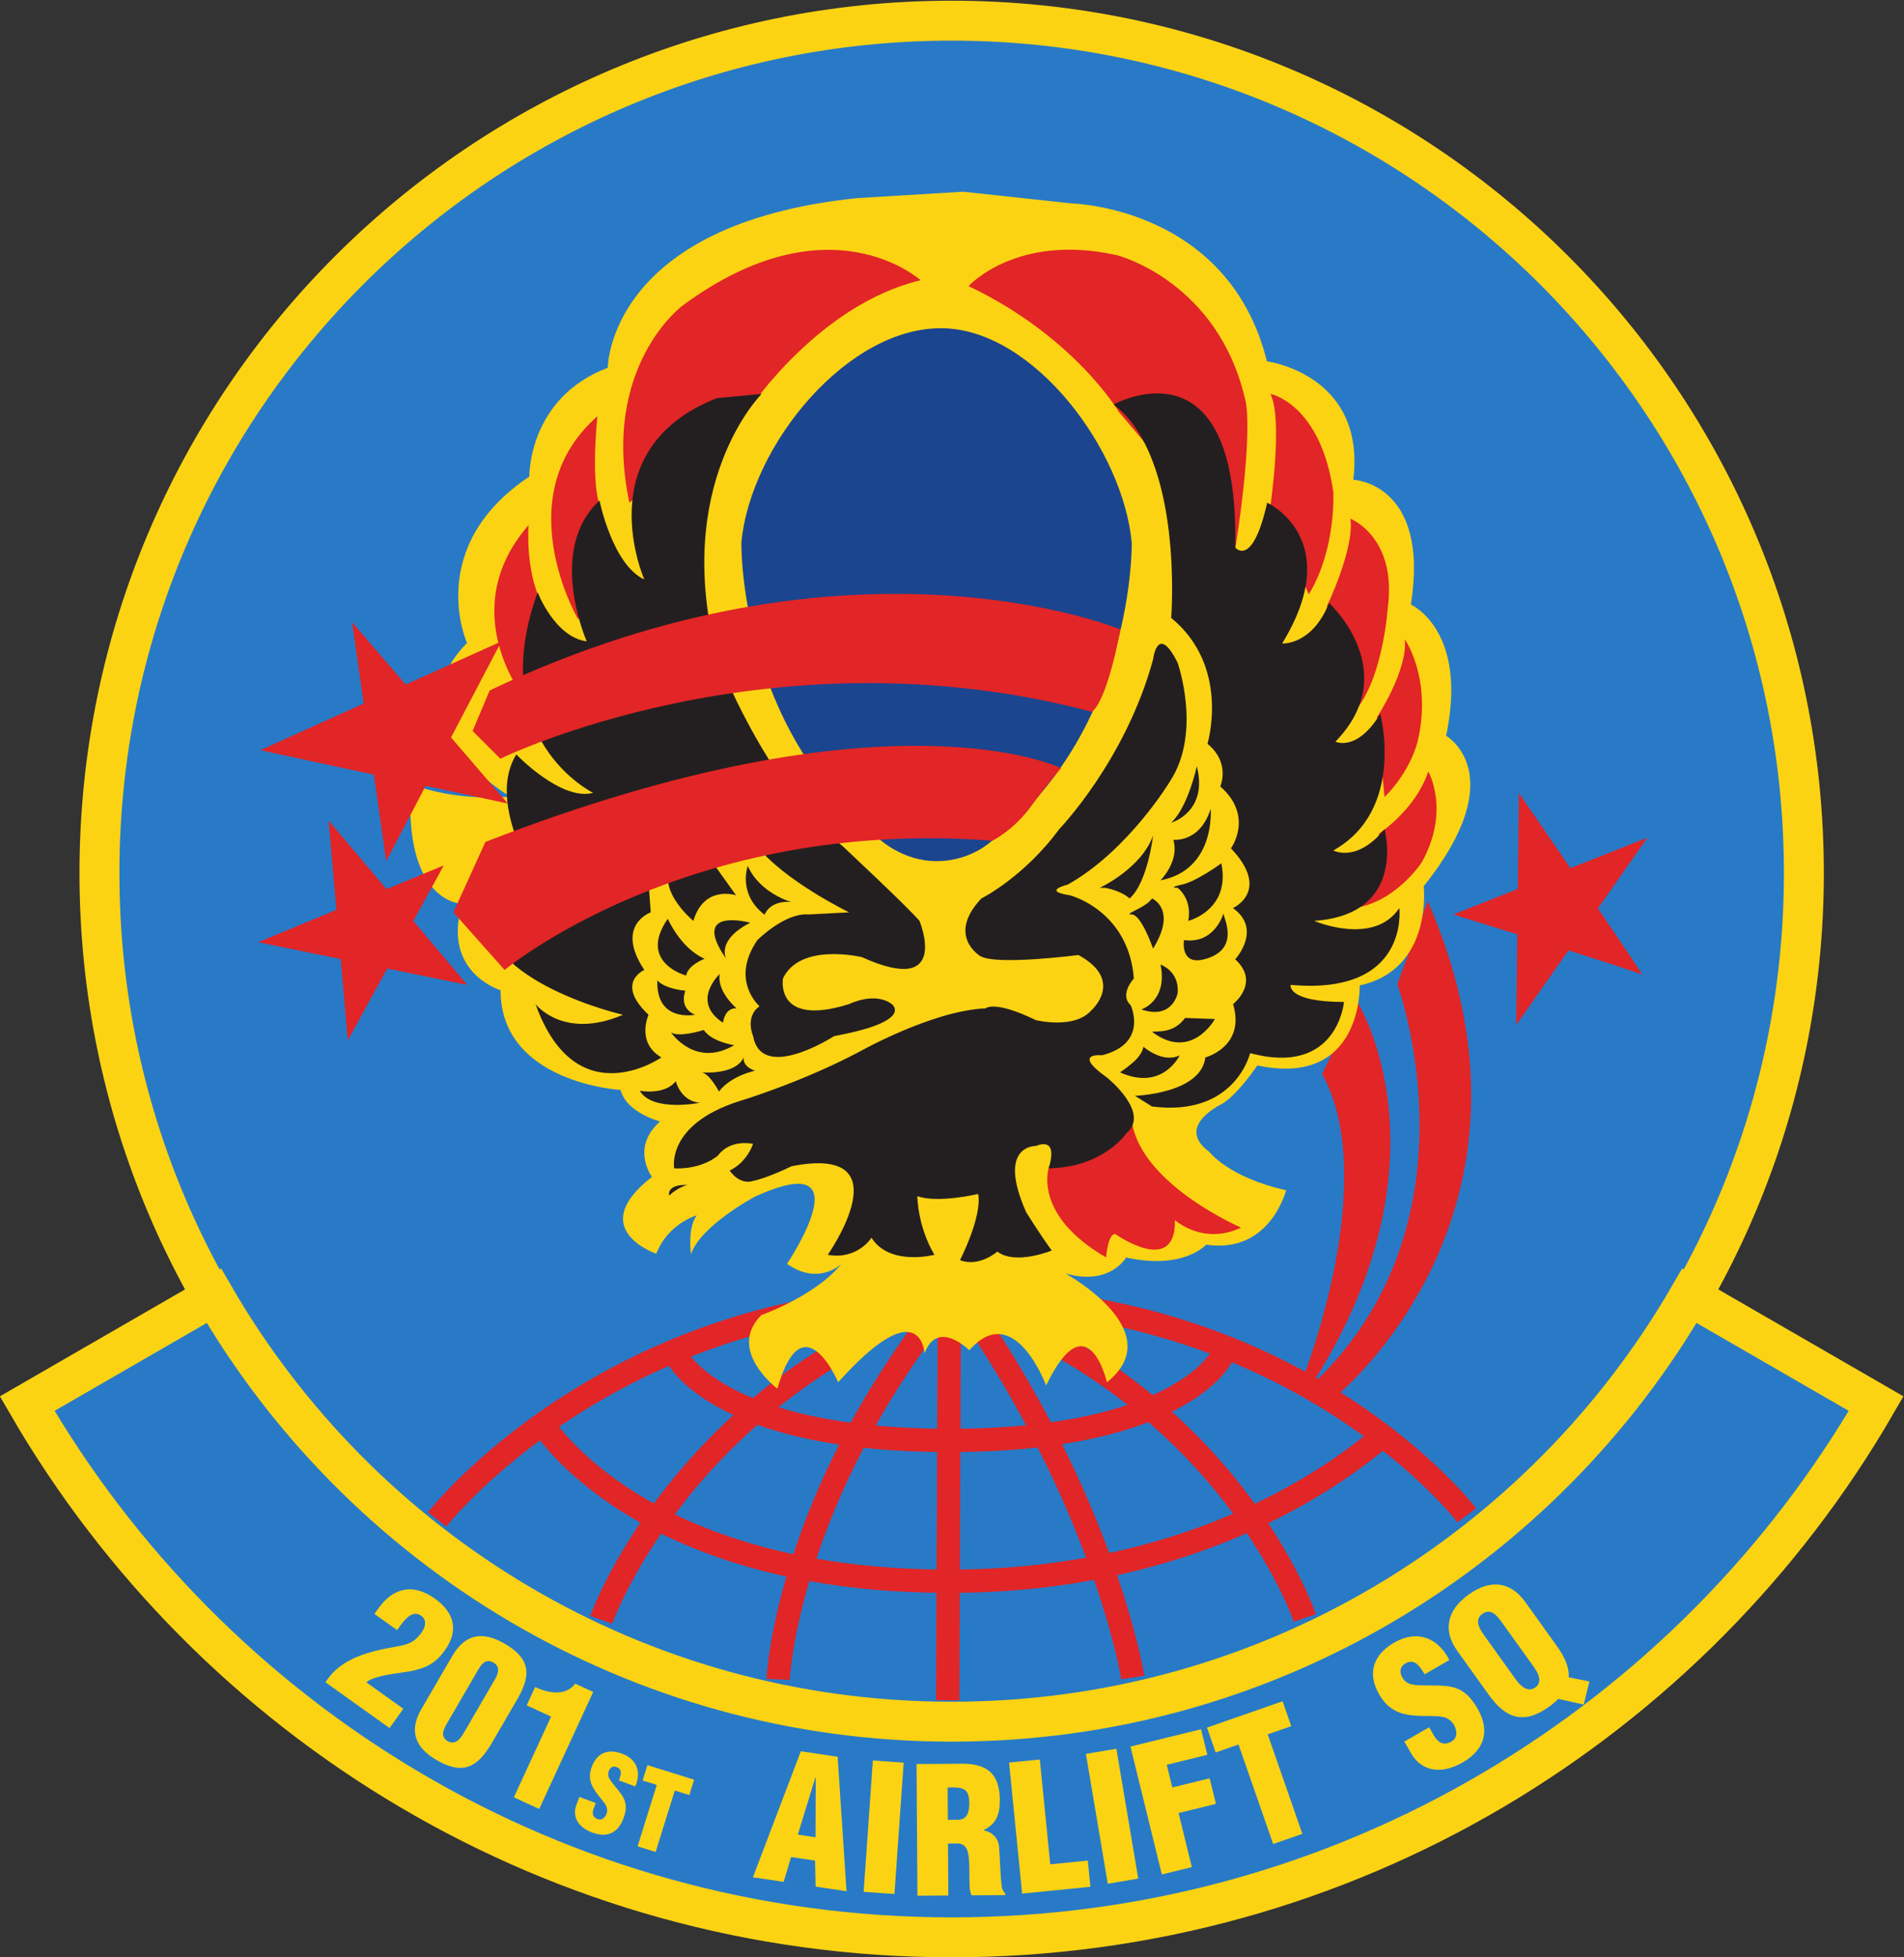 <?xml version="1.0" encoding="UTF-8" standalone="no"?>
<svg
   xmlns:dc="http://purl.org/dc/elements/1.1/"
   xmlns:cc="http://creativecommons.org/ns#"
   xmlns:rdf="http://www.w3.org/1999/02/22-rdf-syntax-ns#"
   xmlns:svg="http://www.w3.org/2000/svg"
   xmlns="http://www.w3.org/2000/svg"
   version="1.1"
   id="svg16141"
   xml:space="preserve"
   width="572.181"
   height="588"
   viewBox="0 0 572.181 588"><rect x="0" y="0" width="572.181" height="588" fill="#333333" stroke="none"/><defs
     id="defs16145"><clipPath
       clipPathUnits="userSpaceOnUse"
       id="clipPath16157"><path
         d="M 15,8 H 597 V 784 H 15 Z"
         id="path16155" /></clipPath></defs><g
     id="g16149"
     transform="matrix(1.333,0,0,-1.333,-120.576,844.531)"><path
       d="m 305,628.898 c -106.106,0 -192.125,-86.019 -192.125,-192.126 0,-106.105 86.019,-192.125 192.125,-192.125 106.106,0 192.125,86.02 192.125,192.125 0,106.107 -86.019,192.126 -192.125,192.126"
       style="fill:#ffffff;fill-opacity:1;fill-rule:nonzero;stroke:none"
       id="path16161" /><path
       d="m 305,628.898 c -106.106,0 -192.125,-86.019 -192.125,-192.126 0,-106.105 86.019,-192.125 192.125,-192.125 106.106,0 192.125,86.02 192.125,192.125 0,106.107 -86.019,192.126 -192.125,192.126 z"
       style="fill:#287ac7;fill-opacity:1;fill-rule:nonzero;stroke:#fcd313;stroke-width:9;stroke-linecap:butt;stroke-linejoin:miter;stroke-miterlimit:4;stroke-dasharray:none;stroke-opacity:1"
       id="path16163" /><path
       d="m 305,245.503 c -71.067,0 -133.113,38.612 -166.317,95.998 l -42.1,-24.306 C 138.192,245.282 215.944,196.898 305,196.898 c 89.056,0 166.808,48.384 208.417,120.297 l -42.1,24.306 C 438.113,284.115 376.067,245.503 305,245.503 Z"
       style="fill:#287ac7;fill-opacity:1;fill-rule:nonzero;stroke:#fcd313;stroke-width:9;stroke-linecap:butt;stroke-linejoin:miter;stroke-miterlimit:4;stroke-dasharray:none;stroke-opacity:1"
       id="path16165" /><path
       d="m 174.87,269.793 0.897,1.256 c 3.404,4.764 7.88,5.652 12.741,2.179 4.346,-3.105 5.445,-7.148 2.248,-11.624 -2.162,-3.026 -4.37,-4.074 -7.972,-4.759 l -3.541,-0.533 c -1.468,-0.216 -4.945,-0.795 -6.201,-1.941 l 8.339,-5.957 -3.105,-4.347 -14.456,10.328 0.575,0.805 c 2.853,3.992 7.792,5.666 12.392,6.659 l 4.287,0.827 c 2.079,0.46 3.201,1.214 4.466,2.985 0.875,1.223 1.247,2.902 -0.326,3.831 -1.775,1.123 -3.524,-0.983 -4.398,-2.207 l -0.827,-1.159 -5.119,3.657"
       style="fill:#fcd313;fill-opacity:1;fill-rule:nonzero;stroke:none"
       id="path16167" /><path
       d="m 192.388,260.266 c 2.985,5.132 6.954,5.661 11.846,2.815 6.158,-3.581 5.932,-7.433 2.486,-13.12 l -5.372,-9.236 c -3.263,-5.61 -6.614,-7.278 -12.463,-3.875 -4.789,2.785 -6.326,6.518 -3.441,11.478 z m 9.475,-5.511 c 0.219,0.376 1.936,2.856 -0.116,4.05 -1.847,1.075 -2.811,-0.425 -3.646,-1.862 l -6.706,-11.527 c -0.875,-1.506 -1.87,-3.216 0.045,-4.33 1.99,-1.066 3.201,1.251 3.718,2.141 l 6.705,11.528"
       style="fill:#fcd313;fill-opacity:1;fill-rule:nonzero;stroke:none"
       id="path16169" /><path
       d="m 214.695,246.647 -5.498,2.539 1.908,4.132 c 2.894,-1.38 6.903,-2.14 9.027,0.759 l 4.06,-1.874 -12.179,-26.377 -5.713,2.638 8.395,18.183"
       style="fill:#fcd313;fill-opacity:1;fill-rule:nonzero;stroke:none"
       id="path16171" /><path
       d="m 224.761,227.165 -0.45,-1.2 c -0.363,-0.974 -0.368,-1.953 0.9,-2.428 0.929,-0.347 1.649,0.338 1.972,1.199 0.533,1.427 -0.441,2.411 -1.246,3.435 -0.96,1.159 -1.756,2.206 -2.182,3.346 -0.403,1.132 -0.443,2.335 0.117,3.829 1.194,3.194 3.729,4.105 6.809,2.952 3.465,-1.296 4.368,-4.267 2.992,-7.393 l -3.669,1.373 c 0.327,1.013 0.881,2.355 -0.399,2.937 -0.79,0.373 -1.435,0.098 -1.805,-0.615 -0.494,-0.977 -0.169,-1.693 0.421,-2.533 1.139,-1.51 2.21,-2.582 2.816,-3.79 0.607,-1.208 0.727,-2.544 -0.044,-4.605 -1.22,-3.262 -3.71,-4.396 -7.016,-3.158 -3.647,1.363 -4.425,3.978 -3.585,6.22 l 0.677,1.812 3.692,-1.381"
       style="fill:#fcd313;fill-opacity:1;fill-rule:nonzero;stroke:none"
       id="path16173" /><path
       d="m 236.411,235.71 10.527,-3.282 -1.08,-3.463 -3.278,1.022 -4.318,-13.851 -4.063,1.267 4.319,13.851 -3.187,0.993 1.08,3.463"
       style="fill:#fcd313;fill-opacity:1;fill-rule:nonzero;stroke:none"
       id="path16175" /><path
       d="m 260.197,210.436 10.798,28.397 8.297,-1.237 2.001,-30.307 -6.966,1.04 -0.126,5.86 -5.402,0.806 -1.674,-5.592 z m 14.153,22.456 -0.078,0.011 -3.958,-12.853 3.992,-0.595 0.044,13.437"
       style="fill:#fcd313;fill-opacity:1;fill-rule:nonzero;stroke:none"
       id="path16177" /><path
       d="m 285.157,207.152 2.076,29.607 6.947,-0.487 -2.076,-29.607 -6.947,0.487"
       style="fill:#fcd313;fill-opacity:1;fill-rule:nonzero;stroke:none"
       id="path16179" /><path
       d="m 304.251,206.324 -6.965,-0.047 -0.201,29.682 10.171,0.07 c 5.699,0.038 8.564,-2.238 8.603,-8.135 0.022,-3.166 -0.714,-5.427 -3.634,-6.792 l 10e-4,-0.08 c 1.942,-0.421 3.336,-1.758 3.469,-3.815 0.214,-2.374 0.288,-7.479 0.697,-9.375 0.161,-0.395 0.361,-0.749 0.679,-1.025 l 0.003,-0.396 -7.599,-0.051 c -0.201,0.553 -0.363,1.106 -0.407,1.699 -0.136,2.611 0.005,5.066 -0.205,6.885 -0.21,1.82 -0.772,3.003 -2.396,3.111 l -2.295,-0.016 z m -0.115,17.058 2.374,0.016 c 2.019,0.014 2.481,1.877 2.468,3.698 -0.023,3.522 -1.489,3.671 -4.892,3.568 l 0.05,-7.282"
       style="fill:#fcd313;fill-opacity:1;fill-rule:nonzero;stroke:none"
       id="path16181" /><path
       d="m 320.888,206.759 -2.945,29.531 6.931,0.691 2.355,-23.625 8.466,0.845 0.589,-5.907 -15.396,-1.535"
       style="fill:#fcd313;fill-opacity:1;fill-rule:nonzero;stroke:none"
       id="path16183" /><path
       d="m 340.198,208.979 -4.932,29.267 6.868,1.158 4.932,-29.267 -6.868,-1.158"
       style="fill:#fcd313;fill-opacity:1;fill-rule:nonzero;stroke:none"
       id="path16185" /><path
       d="m 352.383,211.07 -7.071,28.826 15.913,3.904 1.414,-5.766 -9.148,-2.243 1.254,-5.112 8.418,2.065 1.414,-5.766 -8.418,-2.065 2.989,-12.184 -6.765,-1.659"
       style="fill:#fcd313;fill-opacity:1;fill-rule:nonzero;stroke:none"
       id="path16187" /><path
       d="m 362.559,244.17 17.044,5.936 1.953,-5.607 -5.308,-1.848 7.811,-22.427 -6.579,-2.291 -7.811,22.427 -5.158,-1.797 -1.952,5.607"
       style="fill:#fcd313;fill-opacity:1;fill-rule:nonzero;stroke:none"
       id="path16189" /><path
       d="m 412.643,244.25 1.048,-1.817 c 0.851,-1.474 2.082,-2.499 4.001,-1.392 1.406,0.811 1.29,2.436 0.539,3.738 -1.246,2.159 -3.503,1.953 -5.633,2.003 -2.464,-0.006 -4.615,0.079 -6.497,0.728 -1.849,0.67 -3.41,1.871 -4.715,4.133 -2.789,4.833 -1.3,8.981 3.361,11.672 5.244,3.026 9.936,1.073 12.45,-3.918 l -5.552,-3.205 c -0.939,1.469 -2.058,3.565 -4.125,2.555 -1.292,-0.609 -1.617,-1.71 -1.101,-2.92 0.718,-1.641 1.962,-1.975 3.636,-2.105 3.092,-0.135 5.561,0.102 7.717,-0.39 2.158,-0.491 3.969,-1.73 5.769,-4.849 2.849,-4.936 1.688,-9.26 -3.315,-12.148 -5.519,-3.185 -9.63,-1.444 -11.587,1.948 l -1.583,2.742 5.587,3.225"
       style="fill:#fcd313;fill-opacity:1;fill-rule:nonzero;stroke:none"
       id="path16191" /><path
       d="m 441.391,262.619 c 1.845,-2.573 2.857,-4.867 2.714,-7.113 l 4.667,-0.938 -1.282,-5.206 -5.745,1.285 c -0.551,-0.589 -1.244,-1.184 -2.048,-1.761 -5.725,-4.106 -9.749,-2.706 -13.647,2.729 l -7.036,9.81 c -3.322,4.631 -2.402,9.187 2.551,12.74 4.954,3.552 9.468,2.894 12.79,-1.737 z m -9.335,-7.426 c 0.992,-1.383 2.694,-3.28 4.527,-1.965 1.832,1.315 0.485,3.466 -0.507,4.849 l -7.105,9.905 c -1.061,1.479 -2.458,3.156 -4.324,1.818 -1.801,-1.292 -0.757,-3.222 0.304,-4.702 l 7.105,-9.905"
       style="fill:#fcd313;fill-opacity:1;fill-rule:nonzero;stroke:none"
       id="path16193" /><path
       d="m 304.48,341.271 c -76.463,0 -115.475,-50.175 -115.475,-50.175 m 36.993,-22.626 c 0,0 18.069,51.25 80.105,72.891 M 265.87,255.04 c 0,0 1.821,40.786 38.61,86.231 m 2.75,-0.316 c 76.463,0 113.92,-48.927 113.92,-48.927 m -36.538,-23.141 c 0,0 -16.969,50.518 -79.006,72.158 m 40.234,-85.587 c 0,0 -6.219,39.319 -38.61,85.497 m -3.117,-90.621 0.367,90.937 m -61.315,-13.616 c 0,0 9.378,-18.755 61.315,-18.755 m -91.611,3.607 c 0,0 21.64,-35.346 91.611,-35.346 m 61.314,50.494 c 0,0 -9.377,-18.755 -61.314,-18.755 m 97.446,0.823 C 389.123,298.869 356.958,277.161 304.48,277.161"
       style="fill:none;stroke:#e22526;stroke-width:5.249;stroke-linecap:butt;stroke-linejoin:miter;stroke-miterlimit:4;stroke-dasharray:none;stroke-opacity:1"
       id="path16195" /><path
       d="m 384.189,322.966 c 0,0 17.673,44.364 4.328,68.529 l 7.935,16.231 c 0,0 22.362,-35.347 -10.46,-86.563 l -1.803,1.803"
       style="fill:#e22526;fill-opacity:1;fill-rule:nonzero;stroke:none"
       id="path16197" /><path
       d="m 405.469,411.693 c 0,0 19.837,-53.741 -19.477,-90.53 l 5.411,-2.524 c 0,0 51.743,41.291 20.919,111.809 l -6.853,-18.755"
       style="fill:#e22526;fill-opacity:1;fill-rule:nonzero;stroke:none"
       id="path16199" /><path
       d="m 227.476,550.672 c 0,0 0,32.461 56.265,38.232 l 23.805,1.443 24.525,-2.645 c 0,0 35.347,-0.722 44.003,-35.587 0,0 22.361,-2.885 19.476,-26.69 0,0 17.312,-0.721 12.984,-28.132 0,0 12.985,-5.771 7.936,-29.576 0,0 15.148,-8.656 -5.05,-33.903 0,0 2.164,-18.755 -14.427,-22.362 0,0 0.721,-23.083 -23.083,-18.034 0,0 -4.328,-6.492 -7.935,-8.656 0,0 -10.82,-5.049 -2.886,-10.82 0,0 4.329,-5.771 17.313,-8.656 0,0 -3.607,-14.428 -18.033,-12.263 0,0 -5.05,-5.771 -18.034,-2.886 0,0 -3.607,-6.492 -13.706,-3.606 0,0 23.804,-12.985 9.377,-24.527 0,0 -4.328,18.756 -13.705,-0.72 0,0 -7.214,19.476 -17.313,7.934 0,0 -7.214,7.214 -10.098,-0.721 0,0 -0.722,14.427 -19.477,-6.493 0,0 -7.935,18.756 -13.706,-1.442 0,0 -11.542,8.656 -3.606,16.591 0,0 12.262,4.328 18.033,11.542 0,0 -5.049,-5.05 -12.263,0 0,0 18.034,26.69 -7.213,15.148 0,0 -12.263,-6.492 -14.427,-12.985 0,0 -0.842,6.012 1.322,8.777 0,0 -6.492,-1.803 -9.136,-8.657 0,0 -16.231,5.531 -0.962,17.313 0,0 -4.93,6.492 1.803,12.503 0,0 -7.574,1.924 -8.897,7.094 0,0 -27.051,1.563 -27.051,22.482 0,0 -13.344,3.967 -8.656,19.477 0,0 -13.344,0 -11.541,27.05 0,0 8.656,-3.967 22.362,-2.885 0,0 -27.773,16.23 -9.739,34.625 0,0 -9.737,21.64 14.067,37.509 0,0 -0.361,17.674 17.673,24.526"
       style="fill:#fcd313;fill-opacity:1;fill-rule:nonzero;stroke:none"
       id="path16201" /><path
       d="m 303.217,559.569 c 20.456,-0.538 40.448,-27.423 42.38,-48.33 0,0 0.721,-41.478 -31.018,-66.725 0,0 -4.749,-5.05 -12.985,-5.05 -7.754,0 -12.984,5.05 -12.984,5.05 -31.739,25.247 -31.018,66.725 -31.018,66.725 2.035,22.012 24.088,48.897 45.625,48.33"
       style="fill:#1b458f;fill-opacity:1;fill-rule:nonzero;stroke:none"
       id="path16203" /><path
       d="m 308.808,569.067 c 0,0 10.82,12.022 33.422,6.973 0,0 23.084,-5.771 29.095,-33.182 0,0 1.683,-6.973 -2.405,-33.182 l -26.209,31.018 c 0,0 -10.098,17.072 -33.903,28.373"
       style="fill:#e22526;fill-opacity:1;fill-rule:nonzero;stroke:none"
       id="path16205" /><path
       d="m 376.855,544.781 c 0,0 11.301,-2.164 14.187,-22.121 0,0 0.721,-12.743 -5.531,-23.083 l -8.656,19.957 c 0,0 2.886,19.477 0,25.247"
       style="fill:#e22526;fill-opacity:1;fill-rule:nonzero;stroke:none"
       id="path16207" /><path
       d="m 394.889,516.649 c 0,0 10.58,-4.088 8.416,-20.198 0,0 -0.962,-14.667 -6.733,-22.362 l -6.972,22.843 c 0,0 6.251,12.985 5.289,19.717"
       style="fill:#e22526;fill-opacity:1;fill-rule:nonzero;stroke:none"
       id="path16209" /><path
       d="m 407.152,489.478 c 0,0 6.251,-8.896 2.886,-23.083 0,0 -1.444,-6.492 -7.455,-12.504 l -1.683,18.034 c 0,0 6.974,10.58 6.252,17.553"
       style="fill:#e22526;fill-opacity:1;fill-rule:nonzero;stroke:none"
       id="path16211" /><path
       d="m 401.381,445.716 c 0,0 8.176,5.29 11.061,13.947 0,0 5.049,-8.657 -1.443,-20.439 0,0 -5.289,-8.176 -13.946,-10.099 l 4.328,16.591"
       style="fill:#e22526;fill-opacity:1;fill-rule:nonzero;stroke:none"
       id="path16213" /><path
       d="m 297.988,570.39 c 0,0 -20.559,18.754 -53.741,-5.771 0,0 -18.395,-13.706 -11.902,-44.363 l 27.411,21.64 c 0,0 15.509,23.083 38.232,28.494"
       style="fill:#e22526;fill-opacity:1;fill-rule:nonzero;stroke:none"
       id="path16215" /><path
       d="m 225.131,539.732 c 0,0 -1.442,-13.706 0.361,-19.476 1.803,-5.772 -4.689,-26.33 -4.689,-26.33 0,0 -16.23,27.772 4.328,45.806"
       style="fill:#e22526;fill-opacity:1;fill-rule:nonzero;stroke:none"
       id="path16217" /><path
       d="m 209.622,515.206 c 0,0 -0.721,-8.656 2.164,-15.87 2.886,-7.213 -2.885,-23.443 -2.885,-23.443 0,0 -16.231,19.837 0.721,39.313"
       style="fill:#e22526;fill-opacity:1;fill-rule:nonzero;stroke:none"
       id="path16219" /><path
       d="m 326.962,370.576 c 0,0 -3.968,-10.701 12.864,-20.439 0,0 0.36,5.29 2.044,5.29 0,0 13.706,-9.738 13.465,3.126 0,0 6.372,-5.771 14.908,-1.683 0,0 -21.881,9.377 -24.526,23.323 l -18.755,-9.617"
       style="fill:#e22526;fill-opacity:1;fill-rule:nonzero;stroke:none"
       id="path16221" /><path
       d="m 262.161,544.781 c 0,0 -20.198,-20.197 -10.1,-59.15 0,0 11.062,-29.335 28.374,-42.8 0,0 14.907,-13.947 17.312,-16.832 0,0 7.214,-17.312 -12.984,-8.175 0,0 -13.946,3.366 -17.793,-4.809 0,0 -1.924,-11.061 14.907,-5.771 0,0 5.771,2.885 9.619,0 0,0 5.29,-3.847 -12.985,-7.213 0,0 -16.35,-10.58 -18.274,0 0,0 -1.923,4.328 1.443,6.732 0,0 -6.733,5.771 -0.481,14.908 0,0 6.252,6.252 11.541,5.771 l 9.137,0.481 c 0,0 -14.907,7.213 -21.159,15.388 0,0 -16.35,7.695 -9.137,-4.808 l 4.809,-6.733 c 0,0 -7.214,2.405 -9.618,-5.771 0,0 -7.695,6.252 -5.29,12.023 0,0 -5.29,5.289 -4.809,-3.366 l 0.481,-6.733 c 0,0 -8.175,-2.886 -1.443,-12.984 0,0 -6.732,-2.886 0.962,-10.099 0,0 -2.885,-6.252 2.885,-9.618 0,0 -19.236,-13.466 -28.373,12.022 0,0 6.251,-8.175 19.717,-2.404 0,0 -31.77,7.213 -31.288,24.044 0,0 11.601,-8.656 18.784,-4.328 0,0 -20.197,25.007 -11.541,38.954 0,0 10.099,-10.58 17.312,-8.657 0,0 -24.525,12.022 -12.503,45.205 0,0 3.848,-10.099 11.061,-11.061 0,0 -9.138,20.679 2.885,31.74 0,0 2.886,-14.427 10.099,-17.794 0,0 -12.984,29.335 16.35,40.877 l 10.1,0.961"
       style="fill:#231f20;fill-opacity:1;fill-rule:nonzero;stroke:none"
       id="path16223" /><path
       d="m 346.318,386.566 c 0,0 14.908,0.48 15.87,8.656 0,0 9.137,2.404 6.252,12.022 0,0 6.251,4.809 0.48,10.099 0,0 6.222,6.733 -0.51,11.541 0,0 8.686,3.848 -0.452,13.466 0,0 5.29,7.213 -2.404,13.946 0,0 2.404,5.29 -2.886,9.618 0,0 5.29,17.312 -8.175,28.373 0,0 2.886,36.067 -12.984,48.09 0,0 28.373,15.87 27.411,-32.221 0,0 3.848,-4.808 7.214,10.1 0,0 17.793,-8.175 3.366,-31.74 0,0 6.733,-0.481 10.58,9.137 0,0 16.831,-15.388 1.443,-31.258 0,0 4.808,-2.404 10.099,6.252 0,0 5.771,-21.641 -10.58,-30.778 0,0 5.289,-2.886 11.541,4.809 0,0 5.291,-19.236 -15.869,-20.679 0,0 13.435,-5.771 19.206,2.885 0,0 2.434,-19.716 -24.496,-17.312 0,0 -0.962,-3.846 12.022,-3.846 0,0 -1.443,-16.832 -21.159,-11.542 0,0 -3.367,-14.428 -22.122,-12.023 l -3.847,2.405"
       style="fill:#231f20;fill-opacity:1;fill-rule:nonzero;stroke:none"
       id="path16225" /><path
       d="m 348.242,397.626 c 0,0 4.328,-3.847 8.175,-1.923 0,0 -3.847,-8.176 -13.465,-3.848 0,0 2.645,1.759 3.907,3.201 1.262,1.443 1.383,2.57 1.383,2.57"
       style="fill:#231f20;fill-opacity:1;fill-rule:nonzero;stroke:none"
       id="path16227" /><path
       d="m 350.165,400.993 c 1.203,0.239 4.809,-0.481 7.455,3.125 l 6.732,-0.24 c 0,0 -5.29,-9.618 -14.187,-2.885"
       style="fill:#231f20;fill-opacity:1;fill-rule:nonzero;stroke:none"
       id="path16229" /><path
       d="m 347.761,406.042 c 0,0 6.011,1.923 4.328,10.099 0,0 4.328,-1.443 3.847,-6.493 0,0 -1.202,-6.011 -8.175,-3.606"
       style="fill:#231f20;fill-opacity:1;fill-rule:nonzero;stroke:none"
       id="path16231" /><path
       d="m 366.276,427.683 c 0,0 -1.924,-6.974 -8.897,-6.012 0,0 -0.962,-5.771 4.569,-4.328 8.303,2.166 4.328,9.377 4.328,10.34"
       style="fill:#231f20;fill-opacity:1;fill-rule:nonzero;stroke:none"
       id="path16233" /><path
       d="m 355.936,433.453 c 0,0 3.366,-2.405 2.405,-7.454 0,0 9.617,2.405 7.453,12.984 0,0 -5.53,-4.088 -8.896,-4.808 -3.366,-0.722 -0.962,-0.722 -0.962,-0.722"
       style="fill:#231f20;fill-opacity:1;fill-rule:nonzero;stroke:none"
       id="path16235" /><path
       d="m 345.597,427.442 c -2.164,0 3.126,1.442 4.568,3.606 0,0 5.771,-2.403 0.241,-11.3 0,0 -2.645,7.694 -4.809,7.694"
       style="fill:#231f20;fill-opacity:1;fill-rule:nonzero;stroke:none"
       id="path16237" /><path
       d="m 338.383,433.453 c 0,0 9.378,4.328 12.023,11.782 0,0 -1.202,-10.579 -5.29,-14.187 0,0 -1.683,1.684 -5.531,2.405 h -1.202"
       style="fill:#231f20;fill-opacity:1;fill-rule:nonzero;stroke:none"
       id="path16239" /><path
       d="m 354.974,444.273 c 0,0 6.011,-0.721 8.416,6.974 0,0 1.202,-13.707 -11.301,-16.111 0,0 4.328,4.328 2.885,9.137"
       style="fill:#231f20;fill-opacity:1;fill-rule:nonzero;stroke:none"
       id="path16241" /><path
       d="m 354.493,448.121 c 0,0 8.416,2.404 5.771,12.743 0,0 -1.923,-9.137 -5.771,-12.743"
       style="fill:#231f20;fill-opacity:1;fill-rule:nonzero;stroke:none"
       id="path16243" /><path
       d="m 234.689,387.707 c 0,0 5.591,-1.081 8.116,2.165 0,0 1.081,-4.509 5.41,-4.87 0,0 -10.64,-2.164 -13.526,2.705"
       style="fill:#231f20;fill-opacity:1;fill-rule:nonzero;stroke:none"
       id="path16245" /><path
       d="m 248.575,391.855 c 0,0 7.755,-0.721 9.558,3.427 0,0 -0.541,-1.984 2.525,-3.066 0,0 -5.41,-1.082 -8.115,-4.689 0,0 -2.164,4.148 -3.968,4.328"
       style="fill:#231f20;fill-opacity:1;fill-rule:nonzero;stroke:none"
       id="path16247" /><path
       d="m 255.969,397.987 c 0,0 -5.049,0.721 -6.852,3.426 0,0 -5.591,-1.803 -7.395,-0.54 0,0 5.41,-8.116 14.247,-2.886"
       style="fill:#231f20;fill-opacity:1;fill-rule:nonzero;stroke:none"
       id="path16249" /><path
       d="m 238.656,412.594 c 0,0 1.263,-1.803 6.312,-2.345 0,0 -1.623,-3.786 2.164,-5.409 0,0 -8.837,-1.803 -8.476,7.754"
       style="fill:#231f20;fill-opacity:1;fill-rule:nonzero;stroke:none"
       id="path16251" /><path
       d="m 252.723,414.037 c 0,0 -6.673,-6.132 0.721,-11 0,0 0.361,3.426 3.066,3.245 0,0 -4.509,3.787 -3.787,7.755"
       style="fill:#231f20;fill-opacity:1;fill-rule:nonzero;stroke:none"
       id="path16253" /><path
       d="m 241.001,426.48 c 0,0 2.885,-6.672 8.295,-9.017 0,0 -3.787,-1.442 -4.148,-3.787 0,0 -11,2.885 -4.147,12.804"
       style="fill:#231f20;fill-opacity:1;fill-rule:nonzero;stroke:none"
       id="path16255" /><path
       d="m 254.165,417.463 c 0,0 -2.344,4.148 5.411,8.116 0,0 -13.706,3.786 -5.411,-8.116"
       style="fill:#231f20;fill-opacity:1;fill-rule:nonzero;stroke:none"
       id="path16257" /><path
       d="m 268.773,430.268 c 0,0 -7.033,1.983 -9.738,8.114 0,0 -2.345,-6.311 3.787,-11 0,0 1.082,3.246 5.951,2.886"
       style="fill:#231f20;fill-opacity:1;fill-rule:nonzero;stroke:none"
       id="path16259" /><path
       d="m 241.316,364.083 c 0,0 -0.72,2.57 4.103,2.39 0,0 -2.074,-0.451 -4.103,-2.39"
       style="fill:#231f20;fill-opacity:1;fill-rule:nonzero;stroke:none"
       id="path16261" /><path
       d="m 242.444,370.215 c 0,0 -1.924,9.859 14.667,15.148 0,0 13.706,4.088 26.931,11.061 0,0 16.591,9.377 28.613,9.858 0,0 1.924,1.924 11.302,-2.645 0,0 8.656,-2.164 12.503,2.164 0,0 7.694,6.733 -2.886,12.504 0,0 -18.514,-2.405 -22.121,-0.241 0,0 -7.695,4.569 0.24,12.984 0,0 9.618,4.81 17.553,15.63 0,0 14.908,15.388 21.16,38.232 0,0 0.962,8.415 5.53,-0.722 0,0 5.53,-15.629 -1.683,-26.689 0,0 -9.378,-15.63 -23.084,-23.324 0,0 -6.011,-1.443 0.481,-2.405 0,0 13.225,-3.366 14.428,-18.755 0,0 -3.367,-3.607 -0.722,-6.011 0,0 4.088,-8.656 -6.492,-11.301 0,0 -6.973,0.721 1.202,-5.05 0,0 9.859,-7.935 4.329,-12.503 0,0 -5.05,-7.695 -17.554,-7.935 0,0 2.645,7.213 -2.884,5.049 0,0 -8.897,0.241 -2.164,-14.908 0,0 3.125,-5.049 5.77,-8.656 0,0 -8.175,-3.366 -12.263,-0.24 0,0 -4.088,-3.607 -8.416,-1.924 0,0 5.05,9.859 4.088,14.908 0,0 -9.137,-2.164 -13.706,-0.481 0,0 0,-6.733 3.847,-13.224 0,0 -10.099,-2.645 -14.186,3.847 0,0 -3.126,-5.05 -9.859,-3.847 0,0 17.554,25.007 -8.175,19.957 0,0 -5.29,-2.645 -8.896,-3.366 0,0 -2.645,-0.962 -5.05,2.404 0,0 3.607,1.443 5.29,6.012 0,0 -5.049,1.201 -7.935,-2.646 0,0 -3.367,-3.126 -9.858,-2.885"
       style="fill:#231f20;fill-opacity:1;fill-rule:nonzero;stroke:none"
       id="path16263" /><path
       d="m 343.055,491.677 c 0,0 -60.456,25.212 -142.209,-13.741 l -3.847,-9.137 6.251,-6.252 c 0,0 60.731,29.816 133.347,10.58 0,0 3.092,1.237 6.458,18.55"
       style="fill:#e22526;fill-opacity:1;fill-rule:nonzero;stroke:none"
       id="path16265" /><path
       d="m 329.658,460.418 c 0,0 -38.403,18.961 -129.774,-16.625 l -7.214,-15.87 11.542,-12.984 c 0,0 41.22,34.418 109.989,29.128 0,0 4.809,2.405 8.656,7.695 3.847,5.29 6.801,8.656 6.801,8.656"
       style="fill:#e22526;fill-opacity:1;fill-rule:nonzero;stroke:none"
       id="path16267" /><path
       d="m 149.149,464.471 54.342,24.526 -25.968,-49.533 -7.695,53.861 35.105,-40.876 -55.784,12.022"
       style="fill:#e22526;fill-opacity:1;fill-rule:nonzero;stroke:none"
       id="path16269" /><path
       d="m 168.866,399.069 -4.328,49.533 31.258,-37.03 -47.128,9.618 41.838,17.313 -21.64,-39.434"
       style="fill:#e22526;fill-opacity:1;fill-rule:nonzero;stroke:none"
       id="path16271" /><path
       d="m 418.092,427.442 43.762,17.312 -29.575,-42.198 0.601,52.237 c 0,0 28.674,-41.658 27.772,-40.936 -0.902,0.721 -42.56,13.585 -42.56,13.585"
       style="fill:#e22526;fill-opacity:1;fill-rule:nonzero;stroke:none"
       id="path16273" /></g></svg>
